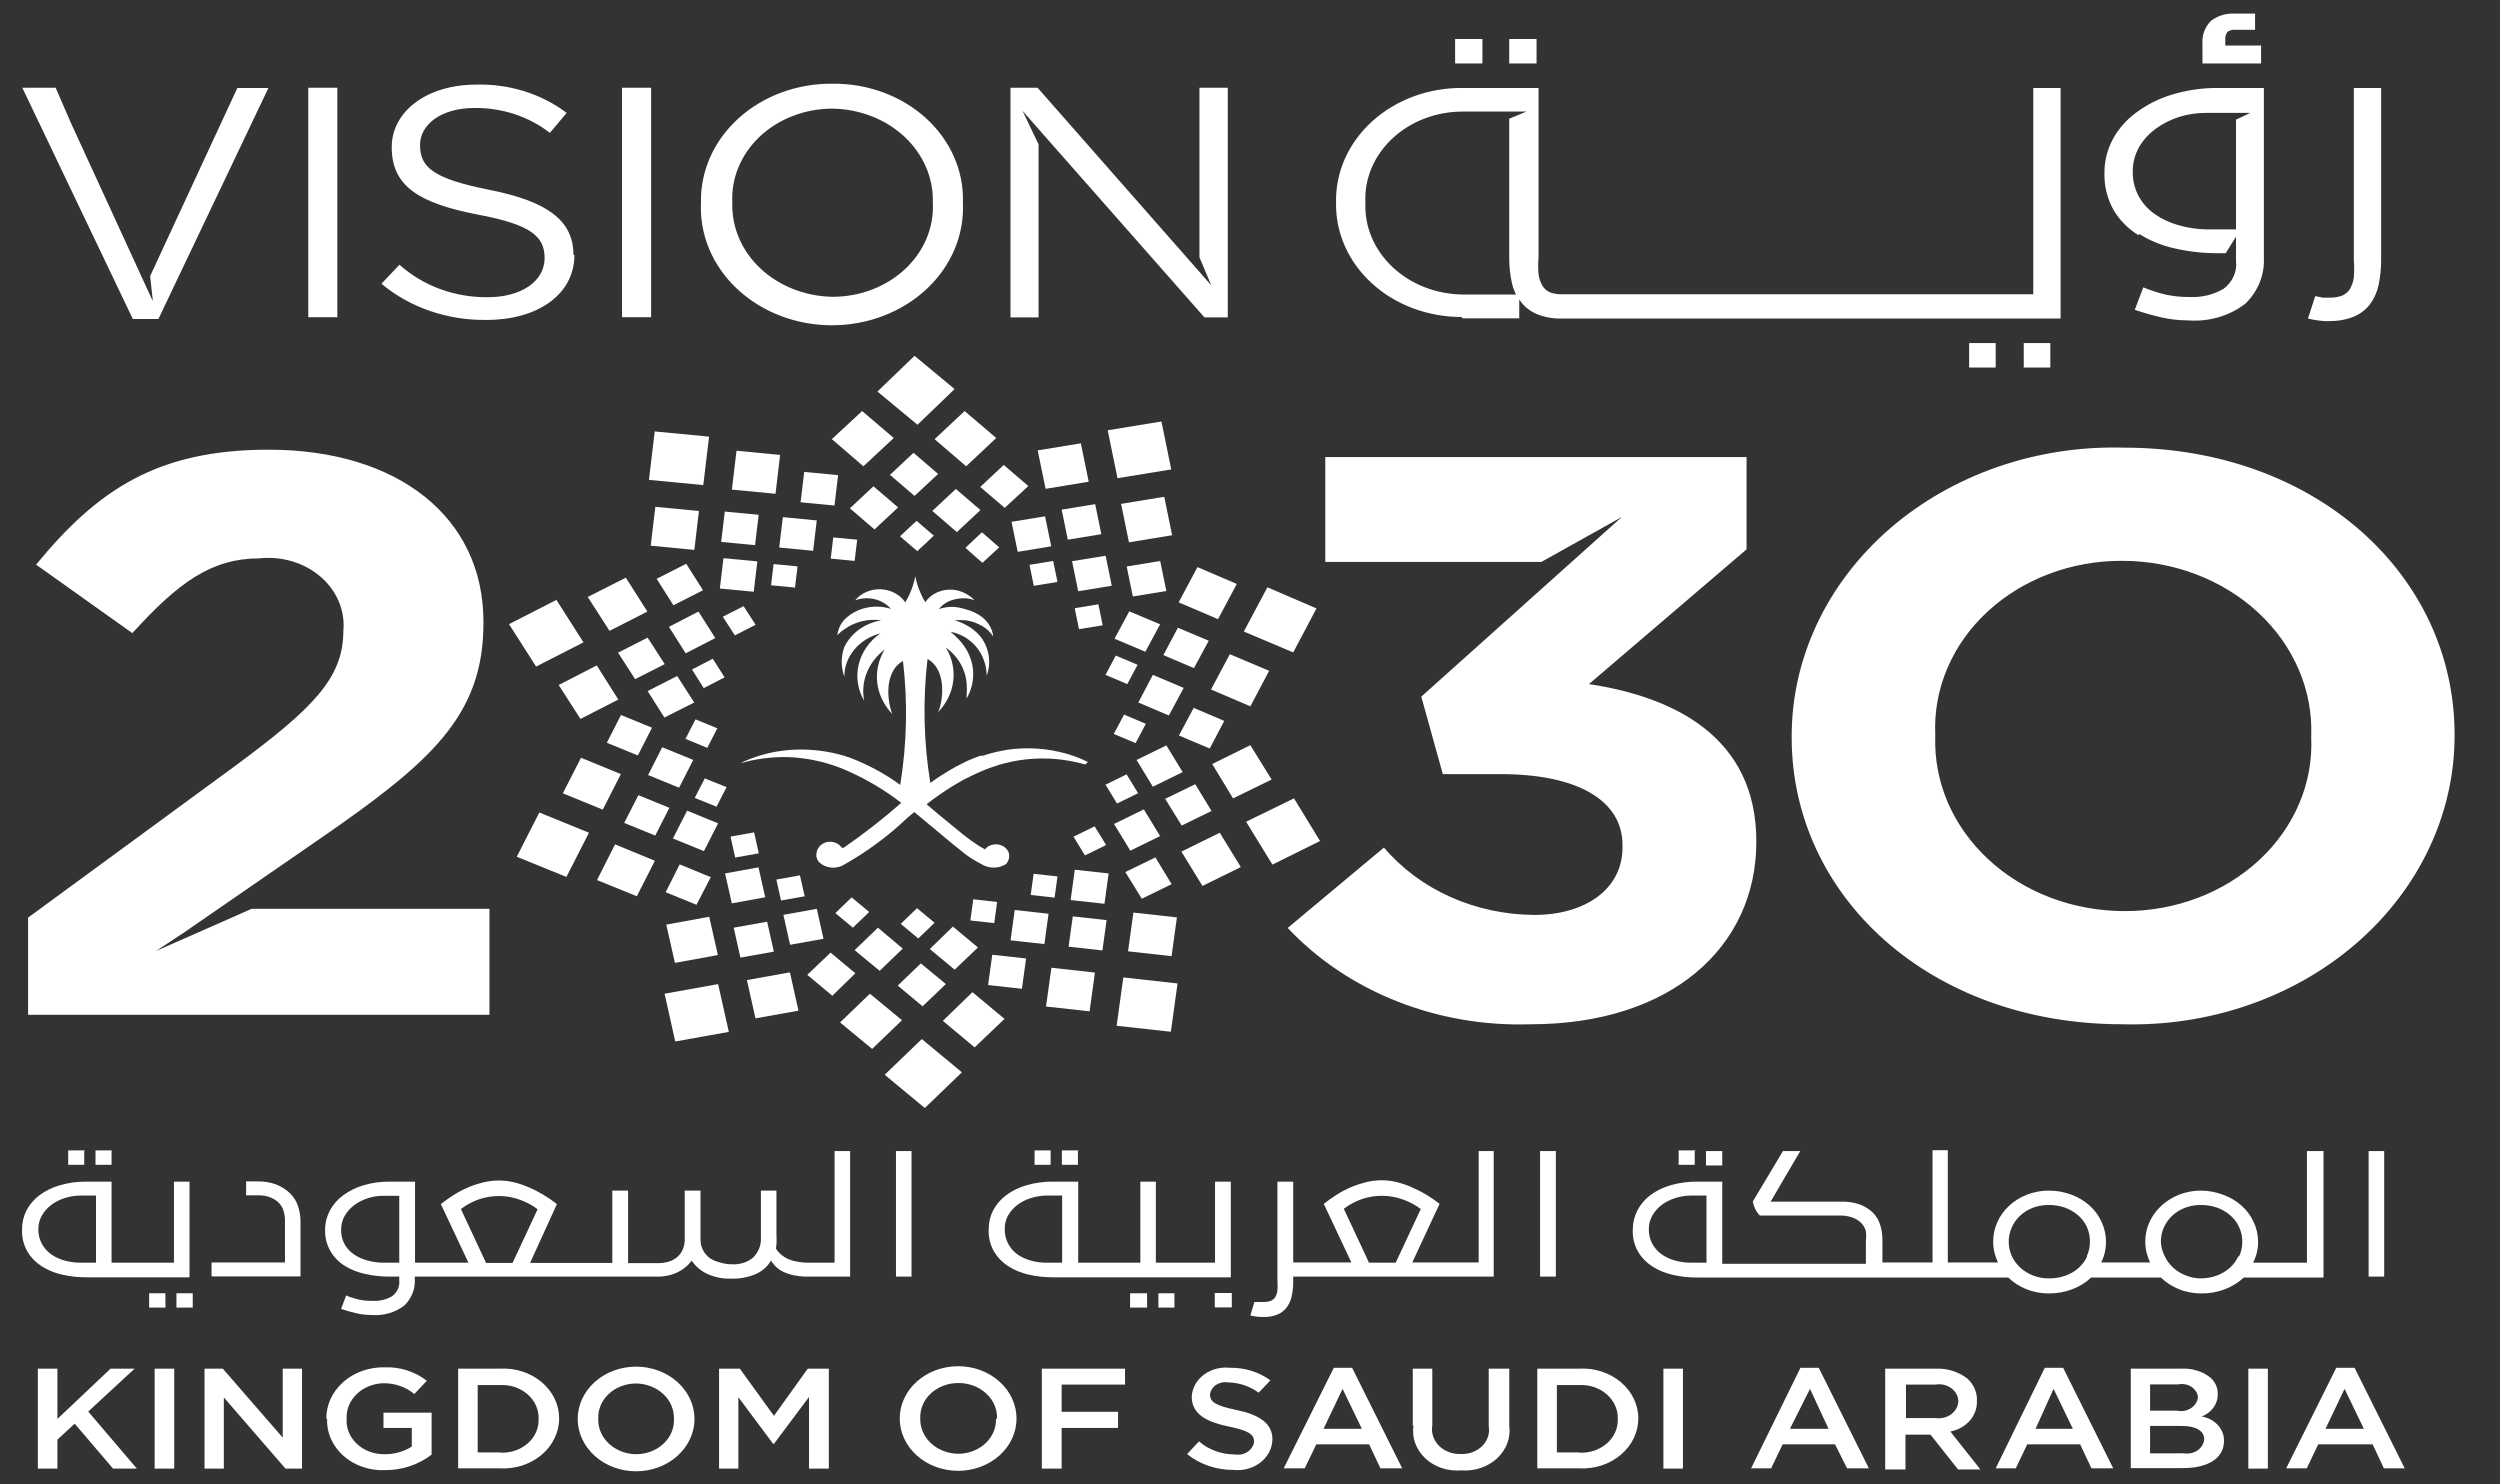 <svg width="64" height="38" viewBox="0 0 64 38" fill="none" xmlns="http://www.w3.org/2000/svg">
<rect x="0" y="0" width="64" height="38" fill="#333333" stroke="none"/>
<g clip-path="url(#clip0_2126_39080)">
<path d="M44.962 21.513V21.553C44.962 24.243 42.775 26.221 39.188 26.221C38.01 26.261 36.837 26.06 35.758 25.632C34.68 25.205 33.724 24.563 32.965 23.755L35.429 21.697C35.88 22.23 36.462 22.662 37.129 22.961C37.797 23.26 38.532 23.418 39.278 23.422C40.6 23.422 41.536 22.749 41.536 21.697V21.634C41.536 20.484 40.375 19.817 38.412 19.817H36.936L36.385 17.834L41.517 13.236L39.458 14.386H33.927V11.701H44.712V14.064L40.677 17.513C42.845 17.84 44.962 18.858 44.962 21.536M34.954 5.189C34.939 4.888 34.992 4.587 35.111 4.305C35.229 4.023 35.41 3.765 35.643 3.547C35.875 3.329 36.155 3.155 36.464 3.036C36.773 2.917 37.106 2.856 37.443 2.856H39.079L38.636 3.039V6.569C38.633 6.79 38.655 7.012 38.701 7.23C38.724 7.336 38.761 7.44 38.81 7.54H37.462C37.124 7.538 36.789 7.475 36.478 7.355C36.167 7.235 35.887 7.06 35.653 6.84C35.419 6.621 35.236 6.362 35.116 6.078C34.996 5.795 34.941 5.492 34.954 5.189ZM37.443 8.149H38.893V7.666L38.938 7.73C39.042 7.867 39.187 7.976 39.355 8.046C39.557 8.125 39.776 8.162 39.997 8.155H52.751V2.252H52.052V7.534H40.016C39.904 7.539 39.793 7.524 39.689 7.488C39.605 7.453 39.535 7.395 39.49 7.322C39.435 7.229 39.4 7.127 39.387 7.023C39.375 6.873 39.375 6.724 39.387 6.574V2.252H37.462C37.031 2.246 36.602 2.317 36.202 2.463C35.803 2.609 35.44 2.825 35.135 3.099C34.831 3.374 34.592 3.7 34.431 4.059C34.271 4.418 34.194 4.803 34.203 5.189C34.196 5.571 34.273 5.95 34.431 6.305C34.588 6.66 34.823 6.982 35.122 7.255C35.421 7.527 35.777 7.744 36.17 7.891C36.563 8.039 36.985 8.115 37.411 8.115M57.884 1.625H56.383V1.114C56.368 0.905 56.444 0.699 56.594 0.539C56.681 0.47 56.783 0.418 56.893 0.385C57.004 0.352 57.12 0.34 57.236 0.349H57.73V0.763H57.242C57.204 0.758 57.165 0.76 57.127 0.769C57.09 0.778 57.055 0.793 57.024 0.815C56.982 0.869 56.962 0.934 56.967 0.999V1.166H57.884V1.625ZM59.655 8.224C59.462 8.224 59.27 8.201 59.084 8.155L59.27 7.58L59.462 7.62H59.629C59.741 7.624 59.852 7.606 59.956 7.569C60.041 7.533 60.11 7.475 60.155 7.402C60.21 7.309 60.245 7.208 60.258 7.103C60.27 6.954 60.27 6.804 60.258 6.655V2.252H60.957V6.632C60.96 6.854 60.938 7.075 60.893 7.293C60.856 7.471 60.78 7.641 60.669 7.793C60.564 7.93 60.42 8.039 60.251 8.109C60.049 8.188 59.83 8.225 59.61 8.218M39.349 1.625H38.636V0.999H39.336V1.625H39.349ZM54.747 3.787C54.852 3.601 54.998 3.437 55.176 3.304C55.358 3.169 55.564 3.064 55.786 2.993C56.009 2.924 56.243 2.889 56.479 2.89H57.608L57.242 3.062V5.873H56.505C56.254 5.871 56.005 5.834 55.767 5.764C55.545 5.703 55.339 5.606 55.157 5.477C54.983 5.353 54.843 5.196 54.747 5.017C54.644 4.821 54.594 4.606 54.599 4.39C54.596 4.175 54.651 3.962 54.76 3.769M54.76 5.988C55.039 6.163 55.352 6.289 55.683 6.362C56.046 6.444 56.419 6.484 56.793 6.482H56.979L57.242 6.057V6.684C57.258 6.815 57.237 6.949 57.182 7.072C57.127 7.195 57.04 7.304 56.928 7.391C56.666 7.545 56.356 7.62 56.043 7.603C55.846 7.605 55.65 7.585 55.459 7.546C55.256 7.499 55.058 7.435 54.869 7.356L54.65 7.931C54.883 8.01 55.121 8.078 55.363 8.132C55.572 8.178 55.788 8.201 56.004 8.201C56.272 8.223 56.543 8.195 56.799 8.12C57.054 8.045 57.291 7.924 57.493 7.764C57.807 7.449 57.973 7.037 57.955 6.615V2.252H56.793C56.392 2.248 55.993 2.305 55.613 2.419C55.27 2.521 54.952 2.681 54.676 2.89C54.427 3.075 54.226 3.307 54.086 3.568C53.944 3.836 53.872 4.129 53.874 4.425C53.864 4.753 53.943 5.078 54.105 5.373C54.258 5.633 54.478 5.856 54.747 6.023M37.95 1.625H37.251V0.999H37.95V1.625ZM30.706 2.246H31.431V8.126H30.835L26.177 2.838L26.587 3.695V8.126H25.869V2.246H26.562L31.008 7.304L30.706 6.586V2.246ZM3.401 8.167L0.571 2.246H1.425L1.803 3.12L3.728 7.31L3.914 7.712L3.843 7.069L6.076 2.252H6.872L4.055 8.167H3.414H3.401ZM15.924 2.246H16.669V8.121H15.924V2.246ZM23.88 5.189C23.897 5.5 23.842 5.811 23.721 6.103C23.599 6.394 23.413 6.661 23.173 6.886C22.933 7.111 22.644 7.29 22.325 7.413C22.005 7.535 21.661 7.598 21.314 7.598C20.968 7.592 20.627 7.526 20.31 7.401C19.994 7.277 19.707 7.098 19.469 6.874C19.23 6.65 19.043 6.386 18.919 6.096C18.796 5.807 18.737 5.499 18.747 5.189C18.731 4.878 18.785 4.567 18.907 4.276C19.028 3.984 19.215 3.718 19.454 3.492C19.695 3.267 19.983 3.088 20.303 2.966C20.622 2.843 20.966 2.78 21.314 2.781C21.659 2.786 22 2.853 22.317 2.977C22.634 3.101 22.92 3.28 23.159 3.504C23.397 3.728 23.584 3.993 23.708 4.282C23.832 4.571 23.89 4.88 23.88 5.189ZM21.314 2.143C20.867 2.138 20.424 2.214 20.011 2.366C19.598 2.517 19.223 2.742 18.909 3.026C18.595 3.311 18.347 3.648 18.182 4.02C18.016 4.392 17.936 4.789 17.945 5.189C17.926 5.595 17.998 5.999 18.157 6.379C18.317 6.759 18.56 7.106 18.874 7.399C19.187 7.692 19.563 7.926 19.98 8.085C20.396 8.245 20.845 8.327 21.298 8.327C21.751 8.327 22.199 8.245 22.616 8.085C23.032 7.926 23.408 7.692 23.722 7.399C24.035 7.106 24.279 6.759 24.438 6.379C24.598 5.999 24.67 5.595 24.65 5.189C24.664 4.791 24.587 4.394 24.426 4.022C24.264 3.651 24.02 3.312 23.708 3.028C23.396 2.743 23.023 2.518 22.612 2.366C22.2 2.214 21.759 2.138 21.314 2.143ZM14.705 6.528C14.705 7.534 13.769 8.19 12.46 8.19C11.462 8.206 10.495 7.874 9.765 7.264L10.227 6.776C10.521 7.042 10.872 7.253 11.259 7.397C11.646 7.54 12.061 7.612 12.479 7.609C13.364 7.609 13.942 7.189 13.942 6.609C13.942 6.063 13.615 5.752 12.235 5.494C10.721 5.201 10.028 4.764 10.028 3.769C10.028 2.844 10.939 2.166 12.19 2.166C13.036 2.143 13.86 2.401 14.507 2.89L14.077 3.402C13.544 2.985 12.859 2.758 12.152 2.764C11.299 2.764 10.753 3.183 10.753 3.712C10.753 4.287 11.093 4.574 12.537 4.862C13.98 5.149 14.68 5.626 14.68 6.523M8.61 8.121H7.892V2.246H8.636V8.126L8.61 8.121ZM51.789 8.782H52.488V9.408H51.808V8.782H51.789ZM50.39 8.782H51.09V9.408H50.41V8.782H50.39ZM6.442 23.266H12.53V25.979H0.719V23.491L6.031 19.599C8.014 18.133 8.79 17.357 8.79 16.15C8.814 15.896 8.774 15.639 8.674 15.4C8.574 15.161 8.415 14.944 8.21 14.767C8.005 14.589 7.758 14.454 7.488 14.373C7.218 14.291 6.93 14.264 6.647 14.294C5.415 14.294 4.575 14.903 3.388 16.208L0.924 14.455C2.496 12.541 4.023 11.512 6.878 11.512C10.182 11.512 12.376 13.236 12.376 15.915V15.955C12.376 18.34 11.01 19.524 8.18 21.479L4.69 23.887L3.991 24.347L6.442 23.266ZM59.167 18.881C59.193 19.457 59.089 20.033 58.859 20.572C58.63 21.111 58.282 21.604 57.834 22.019C57.387 22.434 56.85 22.764 56.257 22.988C55.663 23.212 55.025 23.327 54.381 23.324C53.732 23.323 53.089 23.206 52.491 22.979C51.894 22.751 51.353 22.419 50.902 22C50.451 21.582 50.098 21.087 49.864 20.544C49.631 20.001 49.522 19.422 49.543 18.84V18.8C49.517 18.224 49.622 17.648 49.851 17.109C50.08 16.569 50.429 16.077 50.876 15.662C51.324 15.247 51.86 14.917 52.454 14.693C53.047 14.468 53.685 14.354 54.33 14.357C54.979 14.357 55.621 14.475 56.219 14.702C56.817 14.93 57.357 15.262 57.809 15.681C58.26 16.099 58.613 16.594 58.846 17.137C59.08 17.68 59.189 18.259 59.167 18.84V18.881ZM54.374 11.46C53.27 11.428 52.171 11.596 51.14 11.953C50.11 12.309 49.17 12.848 48.376 13.536C47.583 14.225 46.952 15.049 46.521 15.96C46.09 16.871 45.867 17.851 45.867 18.84V18.881C45.867 22.939 49.402 26.221 54.33 26.221C55.434 26.252 56.534 26.085 57.564 25.728C58.594 25.371 59.534 24.833 60.328 24.145C61.121 23.456 61.752 22.632 62.183 21.721C62.614 20.809 62.837 19.83 62.837 18.84V18.8C62.837 14.742 59.302 11.46 54.374 11.46Z" fill="white"/>
<path d="M22.071 10.523L22.88 11.213L22.103 11.937L21.295 11.242L22.071 10.523Z" fill="white"/>
<path d="M23.925 11.242L24.733 11.937L25.503 11.213L24.695 10.523L23.925 11.242Z" fill="white"/>
<path d="M22.783 12.156L23.412 12.696L24.015 12.133L23.386 11.592L22.783 12.156Z" fill="white"/>
<path d="M25.093 12.466L25.721 13.001L26.325 12.443L25.696 11.903L25.093 12.466Z" fill="white"/>
<path d="M21.757 13.013L22.36 12.449L22.991 12.989L22.387 13.554L21.757 13.013Z" fill="white"/>
<path d="M23.867 13.081L24.496 13.621L25.099 13.058L24.47 12.518L23.867 13.081Z" fill="white"/>
<path d="M23.04 13.73L23.483 14.11L23.906 13.713L23.463 13.334L23.04 13.73Z" fill="white"/>
<path d="M24.714 14.024L25.15 14.409L25.58 14.012L25.137 13.627L24.714 14.024Z" fill="white"/>
<path d="M28.357 11.015L29.733 10.79L29.984 12.017L28.608 12.242L28.357 11.015Z" fill="white"/>
<path d="M26.565 11.53L27.67 11.349L27.871 12.332L26.767 12.514L26.565 11.53Z" fill="white"/>
<path d="M28.7 12.899L29.805 12.718L30.006 13.702L28.901 13.883L28.7 12.899Z" fill="white"/>
<path d="M27.179 13.047L28.037 12.906L28.194 13.675L27.336 13.816L27.179 13.047Z" fill="white"/>
<path d="M28.843 14.502L29.701 14.361L29.858 15.13L29 15.27L28.843 14.502Z" fill="white"/>
<path d="M25.895 13.358L26.754 13.218L26.911 13.986L26.053 14.127L25.895 13.358Z" fill="white"/>
<path d="M27.445 14.367L28.304 14.227L28.461 14.995L27.602 15.136L27.445 14.367Z" fill="white"/>
<path d="M26.355 14.46L26.961 14.36L27.071 14.897L26.465 14.997L26.355 14.46Z" fill="white"/>
<path d="M27.513 15.57L28.119 15.47L28.228 16.008L27.622 16.107L27.513 15.57Z" fill="white"/>
<path d="M32.445 15.035L31.842 16.168L33.106 16.702L33.702 15.576L32.445 15.035Z" fill="white"/>
<path d="M30.655 14.518L30.174 15.42L31.181 15.851L31.662 14.949L30.655 14.518Z" fill="white"/>
<path d="M31.483 16.748L31.002 17.651L32.009 18.082L32.49 17.173L31.483 16.748Z" fill="white"/>
<path d="M30.154 16.07L29.782 16.771L30.565 17.104L30.944 16.403L30.154 16.07ZM30.558 18.122L30.18 18.829L30.969 19.162L31.341 18.455L30.558 18.122Z" fill="white"/>
<path d="M28.91 15.65L28.531 16.351L29.32 16.685L29.699 15.983L28.91 15.65Z" fill="white"/>
<path d="M29.513 17.277L29.141 17.984L29.923 18.317L30.302 17.61L29.513 17.277Z" fill="white"/>
<path d="M28.564 16.783L28.301 17.277L28.859 17.513L29.122 17.018L28.564 16.783Z" fill="white"/>
<path d="M28.776 18.294L28.513 18.789L29.071 19.024L29.334 18.53L28.776 18.294Z" fill="white"/>
<path d="M33.126 20.438L31.9 21.036L32.574 22.134L33.793 21.53L33.126 20.438Z" fill="white"/>
<path d="M32.008 19.076L31.033 19.559L31.566 20.438L32.554 19.956L32.008 19.076ZM31.226 21.318L30.244 21.801L30.783 22.68L31.765 22.197L31.226 21.318Z" fill="white"/>
<path d="M30.598 20.076L29.828 20.45L30.252 21.134L31.015 20.76L30.598 20.076Z" fill="white"/>
<path d="M29.578 21.95L28.808 22.324L29.231 23.008L29.994 22.634L29.578 21.95Z" fill="white"/>
<path d="M29.859 19.082L29.096 19.455L29.513 20.139L30.276 19.766L29.859 19.082Z" fill="white"/>
<path d="M29.282 20.72L28.519 21.093L28.936 21.777L29.699 21.404L29.282 20.72Z" fill="white"/>
<path d="M28.84 19.823L28.301 20.088L28.596 20.57L29.135 20.306L28.84 19.823Z" fill="white"/>
<path d="M27.482 21.419L28.023 21.154L28.316 21.633L27.775 21.898L27.482 21.419Z" fill="white"/>
<path d="M28.586 26.26L28.757 25.022L30.145 25.176L29.974 26.413L28.586 26.26Z" fill="white"/>
<path d="M28.878 24.354L29.015 23.362L30.129 23.485L29.992 24.478L28.878 24.354Z" fill="white"/>
<path d="M26.778 25.767L26.916 24.774L28.03 24.898L27.893 25.89L26.778 25.767Z" fill="white"/>
<path d="M27.356 24.235L27.463 23.459L28.329 23.555L28.222 24.331L27.356 24.235Z" fill="white"/>
<path d="M25.295 25.217L25.402 24.442L26.268 24.537L26.161 25.313L25.295 25.217Z" fill="white"/>
<path d="M27.408 23.041L27.515 22.265L28.381 22.361L28.274 23.137L27.408 23.041Z" fill="white"/>
<path d="M25.87 24.072L25.977 23.296L26.843 23.392L26.736 24.168L25.87 24.072Z" fill="white"/>
<path d="M26.386 22.911L26.461 22.369L27.072 22.437L26.997 22.979L26.386 22.911Z" fill="white"/>
<path d="M24.841 23.564L24.916 23.022L25.527 23.09L25.452 23.632L24.841 23.564Z" fill="white"/>
<path d="M24.625 27.451L23.598 26.6L22.648 27.514L23.675 28.365L24.625 27.451Z" fill="white"/>
<path d="M24.438 9.96L23.412 9.109L22.462 10.023L23.488 10.874L24.438 9.96Z" fill="white"/>
<path d="M25.715 26.083L24.894 25.399L24.137 26.134L24.951 26.813L25.715 26.083Z" fill="white"/>
<path d="M23.091 26.117L22.269 25.439L21.506 26.175L22.327 26.853L23.091 26.117Z" fill="white"/>
<path d="M24.214 25.192L23.573 24.663L22.982 25.232L23.618 25.761L24.214 25.192Z" fill="white"/>
<path d="M21.898 24.916L21.263 24.387L20.666 24.956L21.308 25.491L21.898 24.916ZM25.035 24.255L24.394 23.72L23.803 24.295L24.439 24.824L25.035 24.255Z" fill="white"/>
<path d="M23.11 24.284L22.475 23.749L21.878 24.324L22.52 24.853L23.11 24.284Z" fill="white"/>
<path d="M23.925 23.623L23.476 23.249L23.059 23.651L23.508 24.025L23.925 23.623Z" fill="white"/>
<path d="M22.251 23.347L21.802 22.973L21.385 23.375L21.834 23.749L22.251 23.347Z" fill="white"/>
<path d="M17.013 25.439L18.384 25.193L18.658 26.416L17.286 26.662L17.013 25.439Z" fill="white"/>
<path d="M19.121 25.09L20.222 24.892L20.441 25.873L19.34 26.07L19.121 25.09Z" fill="white"/>
<path d="M17.056 23.67L18.156 23.469L18.378 24.449L17.278 24.65L17.056 23.67Z" fill="white"/>
<path d="M18.783 23.749L19.639 23.595L19.81 24.362L18.955 24.515L18.783 23.749Z" fill="white"/>
<path d="M20.055 23.42L20.91 23.266L21.081 24.033L20.226 24.186L20.055 23.42Z" fill="white"/>
<path d="M18.561 22.36L19.417 22.204L19.59 22.97L18.735 23.126L18.561 22.36Z" fill="white"/>
<path d="M19.875 22.517L20.479 22.409L20.599 22.945L19.994 23.053L19.875 22.517Z" fill="white"/>
<path d="M18.701 21.417L19.305 21.309L19.425 21.845L18.821 21.953L18.701 21.417Z" fill="white"/>
<path d="M14.5 22.45L15.077 21.318L13.807 20.8L13.229 21.933L14.5 22.45Z" fill="white"/>
<path d="M16.303 22.944L16.765 22.036L15.745 21.616L15.283 22.53L16.303 22.944Z" fill="white"/>
<path d="M14.409 20.309L14.873 19.399L15.894 19.817L15.431 20.727L14.409 20.309Z" fill="white"/>
<path d="M15.98 21.067L16.342 20.356L17.136 20.68L16.774 21.391L15.98 21.067Z" fill="white"/>
<path d="M17.83 23.163L18.196 22.456L17.4 22.128L17.041 22.841L17.83 23.163Z" fill="white"/>
<path d="M15.535 19.015L15.897 18.304L16.691 18.629L16.329 19.34L15.535 19.015Z" fill="white"/>
<path d="M17.227 21.465L17.59 20.753L18.383 21.078L18.021 21.789L17.227 21.465Z" fill="white"/>
<path d="M16.591 19.841L16.953 19.13L17.747 19.454L17.385 20.166L16.591 19.841Z" fill="white"/>
<path d="M18.343 20.651L18.6 20.151L18.042 19.927L17.785 20.427L18.343 20.651Z" fill="white"/>
<path d="M18.106 19.145L18.363 18.645L17.805 18.415L17.548 18.915L18.106 19.145Z" fill="white"/>
<path d="M13.724 17.064L14.937 16.444L14.244 15.357L13.031 15.978L13.724 17.064Z" fill="white"/>
<path d="M14.86 18.404L15.829 17.909L15.277 17.035L14.302 17.536L14.86 18.404Z" fill="white"/>
<path d="M15.604 16.15L16.573 15.656L16.021 14.788L15.046 15.282L15.604 16.15Z" fill="white"/>
<path d="M16.259 17.386L17.016 17.001L16.579 16.323L15.822 16.708L16.259 17.386Z" fill="white"/>
<path d="M17.239 15.495L17.997 15.11L17.567 14.432L16.81 14.817L17.239 15.495Z" fill="white"/>
<path d="M17.009 18.369L17.772 17.984L17.336 17.306L16.579 17.691L17.009 18.369Z" fill="white"/>
<path d="M17.554 16.725L18.311 16.334L17.881 15.656L17.124 16.047L17.554 16.725Z" fill="white"/>
<path d="M18.016 17.616L18.549 17.34L18.247 16.863L17.715 17.139L18.016 17.616Z" fill="white"/>
<path d="M18.812 16.265L19.344 15.995L19.036 15.518L18.504 15.788L18.812 16.265Z" fill="white"/>
<path d="M16.613 12.285L16.761 11.045L18.152 11.178L18.004 12.418L16.613 12.285Z" fill="white"/>
<path d="M16.658 13.97L16.777 12.975L17.893 13.082L17.775 14.077L16.658 13.97Z" fill="white"/>
<path d="M18.736 12.534L18.855 11.539L19.971 11.646L19.853 12.641L18.736 12.534Z" fill="white"/>
<path d="M18.462 13.873L18.555 13.096L19.422 13.179L19.329 13.956L18.462 13.873Z" fill="white"/>
<path d="M20.495 12.859L20.588 12.081L21.455 12.164L21.363 12.942L20.495 12.859Z" fill="white"/>
<path d="M18.428 15.066L18.521 14.289L19.388 14.372L19.295 15.149L18.428 15.066Z" fill="white"/>
<path d="M19.948 14.017L20.041 13.239L20.909 13.323L20.816 14.1L19.948 14.017Z" fill="white"/>
<path d="M19.739 14.983L19.804 14.44L20.417 14.499L20.352 15.042L19.739 14.983Z" fill="white"/>
<path d="M21.267 14.301L21.331 13.758L21.944 13.816L21.879 14.359L21.267 14.301Z" fill="white"/>
<path d="M27.851 19.507C27.676 19.419 27.491 19.348 27.3 19.294C26.817 19.157 26.305 19.122 25.805 19.191C25.586 19.225 25.371 19.277 25.163 19.346H25.099C24.981 19.387 24.865 19.433 24.753 19.484L24.457 19.634C24.235 19.759 24.021 19.895 23.816 20.042C23.645 18.991 23.621 17.925 23.745 16.869C24.271 17.168 24.124 18.018 24.015 18.231C24.232 18.006 24.368 17.727 24.403 17.431C24.439 17.135 24.373 16.837 24.214 16.576C24.302 16.64 24.381 16.713 24.451 16.794C24.624 16.997 24.727 17.241 24.746 17.495C24.755 17.601 24.755 17.706 24.746 17.811V17.88C24.856 17.688 24.914 17.476 24.914 17.26C24.914 17.044 24.856 16.831 24.746 16.639C24.668 16.506 24.568 16.384 24.451 16.277L24.335 16.173L24.451 16.202C24.556 16.235 24.656 16.281 24.746 16.34C24.936 16.468 25.08 16.641 25.163 16.84C25.227 16.987 25.259 17.143 25.259 17.3C25.316 17.146 25.336 16.982 25.317 16.821C25.298 16.66 25.241 16.503 25.15 16.363C25.046 16.214 24.902 16.09 24.733 16.001C24.641 15.95 24.542 15.909 24.438 15.88C24.536 15.871 24.635 15.871 24.733 15.88C24.882 15.903 25.024 15.954 25.15 16.03C25.264 16.097 25.358 16.188 25.426 16.294C25.406 16.1 25.303 15.921 25.137 15.794C25.016 15.702 24.874 15.635 24.72 15.598C24.619 15.565 24.514 15.543 24.406 15.535C24.279 15.532 24.152 15.551 24.034 15.593C24.126 15.476 24.259 15.391 24.413 15.351C24.508 15.325 24.608 15.313 24.708 15.317C24.792 15.32 24.875 15.337 24.951 15.369C24.881 15.295 24.796 15.232 24.701 15.185C24.61 15.139 24.51 15.11 24.406 15.098C24.265 15.084 24.123 15.107 23.995 15.163C23.868 15.219 23.761 15.306 23.688 15.415C23.655 15.357 23.617 15.3 23.591 15.236C23.517 15.082 23.463 14.92 23.431 14.754C23.399 14.921 23.345 15.085 23.27 15.242C23.242 15.303 23.21 15.362 23.174 15.42C23.109 15.322 23.017 15.241 22.908 15.182C22.799 15.124 22.675 15.091 22.548 15.085C22.421 15.08 22.294 15.103 22.18 15.153C22.065 15.202 21.966 15.276 21.891 15.369C22.049 15.31 22.225 15.3 22.391 15.339C22.557 15.378 22.703 15.466 22.808 15.587C22.605 15.522 22.384 15.512 22.174 15.559C21.963 15.606 21.774 15.708 21.628 15.851C21.518 15.968 21.451 16.113 21.436 16.265C21.486 16.206 21.547 16.153 21.615 16.11C21.747 16.014 21.899 15.944 22.063 15.904C22.226 15.865 22.397 15.857 22.565 15.88C22.355 15.915 22.159 15.995 21.994 16.115C21.828 16.234 21.698 16.389 21.615 16.564C21.526 16.811 21.526 17.076 21.615 17.323C21.614 17.073 21.703 16.83 21.87 16.63C22.037 16.43 22.271 16.283 22.539 16.213C22.256 16.412 22.059 16.693 21.983 17.008C21.906 17.323 21.956 17.652 22.122 17.938C22.075 17.697 22.098 17.45 22.191 17.22C22.283 16.99 22.441 16.786 22.648 16.627C22.489 16.889 22.423 17.187 22.458 17.483C22.494 17.779 22.63 18.058 22.847 18.283C22.738 18.047 22.59 17.219 23.116 16.921C23.241 17.977 23.217 19.043 23.046 20.093C22.656 19.809 22.224 19.575 21.763 19.398L21.602 19.346C21.203 19.228 20.784 19.175 20.364 19.191C19.919 19.206 19.482 19.304 19.081 19.478L18.959 19.536L19.075 19.507C19.491 19.399 19.926 19.36 20.358 19.392C20.786 19.429 21.205 19.53 21.596 19.691C22.129 19.917 22.625 20.207 23.072 20.553C22.606 20.963 22.113 21.347 21.596 21.703H21.551C21.515 21.647 21.46 21.603 21.395 21.577C21.33 21.55 21.258 21.542 21.187 21.554C21.117 21.566 21.052 21.598 21.003 21.644C20.953 21.69 20.92 21.749 20.909 21.812C20.896 21.857 20.895 21.905 20.906 21.951C20.917 21.997 20.94 22.04 20.974 22.076C21.049 22.147 21.149 22.193 21.257 22.208C21.364 22.222 21.475 22.204 21.57 22.157C22.184 21.814 22.745 21.401 23.238 20.927L23.405 20.789L23.572 20.927L24.4 21.616L24.701 21.858C24.831 21.956 24.97 22.043 25.118 22.117C25.211 22.178 25.323 22.211 25.439 22.211C25.555 22.211 25.667 22.178 25.76 22.117C25.791 22.079 25.813 22.036 25.825 21.991C25.837 21.945 25.839 21.898 25.83 21.852C25.816 21.796 25.784 21.745 25.738 21.705C25.693 21.664 25.636 21.636 25.574 21.622C25.507 21.608 25.438 21.613 25.374 21.634C25.31 21.655 25.254 21.693 25.214 21.743L25.073 21.663C24.928 21.57 24.789 21.47 24.656 21.364L24.361 21.122C24.156 20.956 23.931 20.772 23.72 20.588C23.925 20.429 24.139 20.279 24.361 20.139L24.656 19.967C24.791 19.898 24.932 19.829 25.073 19.766C25.28 19.675 25.494 19.6 25.715 19.541C26.208 19.413 26.728 19.383 27.235 19.455C27.42 19.482 27.602 19.52 27.781 19.57" fill="white"/>
<path d="M22.937 32.681H23.335V29.468H22.937V32.681ZM12.441 32.325L11.799 30.951C11.94 30.843 12.101 30.757 12.274 30.698C12.436 30.645 12.608 30.617 12.781 30.618C12.964 30.619 13.145 30.652 13.313 30.715C13.477 30.773 13.629 30.855 13.763 30.957L13.121 32.331H12.434L12.441 32.325ZM10.234 32.325H9.823C9.68 32.325 9.537 32.306 9.4 32.267C9.274 32.233 9.157 32.179 9.053 32.106C8.953 32.036 8.872 31.945 8.816 31.842C8.758 31.73 8.73 31.609 8.733 31.486C8.73 31.362 8.761 31.24 8.822 31.129C8.882 31.023 8.965 30.93 9.066 30.853C9.169 30.776 9.286 30.716 9.413 30.675C9.542 30.633 9.679 30.612 9.817 30.612H10.221V32.336L10.234 32.325ZM21.372 32.325H20.73C20.541 32.331 20.352 32.3 20.178 32.233C20.046 32.173 19.936 32.079 19.864 31.963C19.882 31.852 19.886 31.741 19.877 31.629V30.48H19.479V31.687C19.489 31.867 19.422 32.043 19.293 32.181C19.22 32.246 19.133 32.296 19.036 32.328C18.94 32.36 18.837 32.372 18.735 32.365C18.625 32.366 18.517 32.348 18.414 32.313C18.324 32.291 18.239 32.254 18.164 32.204C18.094 32.148 18.037 32.079 17.997 32.003C17.956 31.926 17.935 31.841 17.933 31.756V30.48H17.529V31.721C17.531 31.818 17.512 31.914 17.471 32.003C17.438 32.075 17.388 32.14 17.323 32.193C17.26 32.242 17.186 32.28 17.105 32.302C17.022 32.325 16.936 32.337 16.849 32.336H16.079V30.48H15.675V32.331H13.57L14.257 30.825C14.149 30.74 14.035 30.661 13.916 30.589C13.798 30.518 13.674 30.454 13.544 30.399C13.421 30.344 13.292 30.3 13.159 30.267C13.034 30.237 12.905 30.221 12.774 30.221C12.642 30.221 12.511 30.236 12.383 30.267C12.249 30.299 12.118 30.341 11.992 30.394C11.862 30.449 11.737 30.514 11.62 30.589C11.503 30.661 11.392 30.74 11.286 30.825L11.992 32.325H10.625V30.25H9.984C9.755 30.247 9.527 30.278 9.31 30.342C9.118 30.398 8.94 30.486 8.784 30.601C8.64 30.707 8.524 30.84 8.444 30.991C8.364 31.144 8.322 31.311 8.322 31.48C8.316 31.669 8.362 31.857 8.457 32.026C8.542 32.174 8.665 32.302 8.816 32.4C8.975 32.499 9.154 32.571 9.342 32.612C9.552 32.659 9.767 32.683 9.984 32.681H10.221V32.779C10.229 32.854 10.217 32.93 10.186 33C10.155 33.07 10.105 33.132 10.041 33.181C9.891 33.27 9.714 33.312 9.535 33.302C9.422 33.304 9.31 33.294 9.201 33.273C9.084 33.246 8.97 33.21 8.861 33.164L8.733 33.509C8.867 33.554 9.004 33.593 9.143 33.624C9.261 33.65 9.381 33.663 9.502 33.664C9.656 33.677 9.811 33.662 9.957 33.619C10.104 33.577 10.24 33.508 10.356 33.417C10.54 33.233 10.634 32.991 10.619 32.745V32.681H16.823C17.004 32.685 17.183 32.648 17.343 32.572C17.49 32.501 17.615 32.398 17.708 32.273C17.804 32.417 17.941 32.534 18.106 32.612C18.291 32.696 18.496 32.738 18.703 32.733C18.924 32.742 19.144 32.702 19.344 32.618C19.513 32.544 19.651 32.423 19.736 32.273C19.771 32.326 19.812 32.376 19.858 32.423C19.911 32.476 19.974 32.52 20.044 32.555C20.131 32.596 20.223 32.627 20.32 32.647C20.414 32.666 20.511 32.678 20.608 32.681H21.763V29.468H21.365V32.342L21.372 32.325ZM57.3 32.164C57.249 32.275 57.173 32.377 57.077 32.462C56.981 32.546 56.867 32.613 56.742 32.658C56.609 32.705 56.468 32.728 56.325 32.727C56.199 32.723 56.075 32.698 55.959 32.653C55.837 32.605 55.725 32.537 55.632 32.451C55.539 32.365 55.465 32.264 55.414 32.153C55.356 32.039 55.323 31.916 55.318 31.79C55.317 31.664 55.343 31.539 55.395 31.422C55.444 31.312 55.516 31.21 55.607 31.124C55.698 31.038 55.807 30.97 55.928 30.922C56.057 30.872 56.197 30.846 56.338 30.848C56.483 30.846 56.627 30.869 56.761 30.917C56.886 30.962 56.999 31.029 57.095 31.112C57.192 31.197 57.268 31.299 57.32 31.411C57.376 31.531 57.404 31.66 57.403 31.79C57.404 31.919 57.376 32.046 57.32 32.164M53.432 32.164C53.38 32.276 53.304 32.377 53.209 32.462C53.113 32.547 52.999 32.614 52.873 32.658C52.741 32.705 52.599 32.728 52.456 32.727C52.315 32.729 52.175 32.703 52.046 32.653C51.923 32.605 51.812 32.537 51.719 32.451C51.625 32.365 51.551 32.264 51.501 32.153C51.449 32.037 51.423 31.914 51.423 31.79C51.422 31.664 51.449 31.54 51.501 31.422C51.549 31.312 51.621 31.21 51.712 31.124C51.803 31.038 51.912 30.97 52.033 30.922C52.162 30.872 52.302 30.846 52.444 30.848C52.589 30.846 52.732 30.869 52.867 30.917C52.991 30.962 53.104 31.029 53.201 31.112C53.297 31.197 53.374 31.299 53.425 31.411C53.479 31.532 53.505 31.661 53.502 31.79C53.504 31.919 53.475 32.046 53.419 32.164M43.673 32.325H43.295C43.151 32.326 43.008 32.307 42.871 32.267C42.745 32.232 42.627 32.175 42.525 32.101C42.427 32.027 42.348 31.935 42.294 31.831C42.236 31.717 42.207 31.593 42.21 31.468C42.208 31.347 42.239 31.226 42.3 31.118C42.36 31.012 42.443 30.919 42.544 30.842C42.647 30.766 42.764 30.708 42.891 30.669C43.018 30.629 43.153 30.608 43.288 30.606H43.686V32.331L43.673 32.325ZM59.071 32.325H57.679C57.764 32.159 57.808 31.979 57.807 31.796C57.808 31.618 57.769 31.442 57.692 31.279C57.621 31.124 57.516 30.983 57.384 30.865C57.252 30.746 57.095 30.653 56.922 30.589C56.74 30.518 56.543 30.481 56.344 30.48C56.152 30.479 55.962 30.514 55.786 30.583C55.526 30.687 55.305 30.856 55.151 31.071C54.998 31.285 54.917 31.535 54.92 31.79C54.92 31.883 54.931 31.976 54.952 32.066C54.974 32.153 55.004 32.237 55.042 32.319H53.791C53.874 32.153 53.915 31.972 53.913 31.79C53.914 31.613 53.874 31.437 53.797 31.273C53.726 31.118 53.622 30.977 53.49 30.859C53.358 30.741 53.2 30.647 53.028 30.583C52.845 30.515 52.648 30.479 52.45 30.48C52.258 30.479 52.068 30.514 51.892 30.583C51.547 30.717 51.276 30.967 51.135 31.279C51.061 31.441 51.024 31.615 51.026 31.79C51.025 31.883 51.036 31.976 51.058 32.066C51.08 32.153 51.11 32.237 51.148 32.319H49.864V29.445H49.473V32.319H48.19V31.744C48.191 31.612 48.172 31.481 48.132 31.354C48.096 31.236 48.03 31.128 47.94 31.037C47.849 30.952 47.739 30.884 47.619 30.836C47.461 30.782 47.294 30.757 47.125 30.762H45.328L46.086 29.468H45.643L44.873 30.756C44.884 30.825 44.906 30.893 44.937 30.957C44.966 31.015 45.005 31.07 45.053 31.118H47.099C47.211 31.115 47.322 31.133 47.426 31.17C47.513 31.2 47.59 31.25 47.651 31.313C47.708 31.373 47.748 31.444 47.767 31.52C47.777 31.606 47.777 31.693 47.767 31.779V32.354H44.09V30.25H43.449C43.218 30.247 42.988 30.279 42.769 30.342C42.579 30.396 42.403 30.482 42.249 30.595C42.108 30.703 41.995 30.837 41.917 30.988C41.84 31.138 41.8 31.302 41.8 31.468C41.788 31.667 41.835 31.865 41.934 32.043C42.021 32.191 42.144 32.319 42.294 32.417C42.452 32.519 42.631 32.593 42.82 32.635C43.029 32.684 43.245 32.707 43.462 32.704H51.411C51.541 32.831 51.698 32.932 51.873 33.003C52.056 33.077 52.255 33.114 52.456 33.112C52.662 33.113 52.865 33.076 53.053 33.003C53.235 32.935 53.399 32.833 53.534 32.704H55.318C55.448 32.831 55.605 32.932 55.78 33.003C55.963 33.077 56.163 33.114 56.364 33.112C56.569 33.113 56.772 33.076 56.96 33.003C57.142 32.935 57.306 32.833 57.442 32.704H59.482V29.468H59.058V32.342L59.071 32.325ZM60.637 32.681H61.035V29.468H60.637V32.681ZM31.124 33.469H31.534V33.101H31.098V33.469H31.124ZM35.044 32.319L34.402 30.945C34.543 30.837 34.704 30.751 34.877 30.692C35.039 30.639 35.211 30.611 35.384 30.612C35.569 30.613 35.752 30.646 35.923 30.71C36.086 30.768 36.238 30.849 36.372 30.951L35.73 32.325H35.018L35.044 32.319ZM37.886 32.319H36.154L36.853 30.819C36.745 30.734 36.632 30.655 36.513 30.583C36.394 30.512 36.27 30.449 36.141 30.394C36.018 30.339 35.889 30.294 35.756 30.261C35.63 30.231 35.501 30.215 35.371 30.215C35.239 30.215 35.107 30.231 34.98 30.261C34.848 30.294 34.719 30.336 34.595 30.388C34.465 30.443 34.34 30.508 34.223 30.583C34.106 30.656 33.995 30.734 33.889 30.819L34.595 32.319H33.106V30.25H32.702V32.779C32.709 32.865 32.709 32.952 32.702 33.038C32.695 33.098 32.676 33.156 32.644 33.21C32.618 33.251 32.577 33.283 32.529 33.302C32.47 33.323 32.406 33.333 32.343 33.331H32.112L32.009 33.676C32.116 33.702 32.226 33.716 32.336 33.716C32.462 33.72 32.587 33.698 32.702 33.653C32.798 33.612 32.88 33.548 32.94 33.469C33.003 33.382 33.047 33.284 33.068 33.181C33.096 33.049 33.109 32.914 33.106 32.779V32.681H38.239V29.468H37.854V32.342L37.886 32.319ZM7.437 30.56C7.336 30.46 7.214 30.38 7.077 30.325C6.925 30.268 6.761 30.241 6.596 30.244H6.301V30.601H6.654C6.749 30.601 6.844 30.621 6.93 30.658C7.013 30.691 7.087 30.74 7.148 30.802C7.202 30.863 7.241 30.933 7.263 31.009C7.287 31.097 7.297 31.188 7.295 31.279V32.319H5.416V32.675H7.693V31.273C7.694 31.139 7.672 31.005 7.629 30.876C7.592 30.76 7.526 30.652 7.437 30.56ZM29.655 33.474H30.065V33.107H29.655V33.474ZM27.217 32.325H26.799C26.656 32.326 26.513 32.307 26.376 32.267C26.25 32.232 26.132 32.175 26.03 32.101C25.934 32.026 25.857 31.934 25.805 31.831C25.747 31.717 25.719 31.593 25.722 31.468C25.717 31.347 25.746 31.227 25.805 31.118C25.865 31.012 25.948 30.919 26.049 30.842C26.152 30.766 26.269 30.708 26.395 30.669C26.523 30.629 26.657 30.608 26.793 30.606H27.191V32.331L27.217 32.325ZM31.522 30.25H31.105V32.325H29.59V30.25H29.193V32.325H27.602V30.25H26.96C26.729 30.247 26.5 30.279 26.28 30.342C26.09 30.396 25.914 30.482 25.76 30.595C25.619 30.7 25.506 30.832 25.427 30.98C25.349 31.131 25.31 31.296 25.311 31.463C25.3 31.662 25.346 31.86 25.446 32.038C25.532 32.185 25.655 32.313 25.805 32.411C25.964 32.513 26.142 32.587 26.331 32.63C26.541 32.678 26.756 32.701 26.973 32.699H31.509V30.25H31.522ZM28.955 33.474H29.366V33.107H28.93V33.474H28.955ZM2.176 29.451H1.746V29.819H2.156V29.468L2.176 29.451ZM43.41 29.451H42.974V29.819H43.385V29.468L43.41 29.451ZM27.621 29.451H27.184V29.819H27.595V29.468L27.621 29.451ZM4.524 33.474H4.934V33.107H4.517V33.474H4.524ZM26.902 29.451H26.485V29.819H26.896V29.468L26.902 29.451ZM2.862 29.451H2.445V29.819H2.856V29.468L2.862 29.451ZM3.824 33.474H4.235V33.107H3.818V33.474H3.824ZM2.464 32.325H2.066C1.923 32.326 1.78 32.307 1.643 32.267C1.517 32.232 1.399 32.175 1.297 32.101C1.198 32.027 1.12 31.935 1.066 31.831C1.007 31.717 0.979 31.593 0.982 31.468C0.98 31.347 1.011 31.226 1.072 31.118C1.132 31.012 1.215 30.919 1.316 30.842C1.419 30.766 1.536 30.708 1.662 30.669C1.792 30.628 1.929 30.607 2.066 30.606H2.458V32.331L2.464 32.325ZM4.857 30.25H4.453V32.325H2.856V30.25H2.214C1.983 30.247 1.754 30.279 1.534 30.342C1.344 30.396 1.168 30.482 1.014 30.595C0.874 30.7 0.76 30.832 0.681 30.98C0.604 31.131 0.564 31.296 0.565 31.463C0.554 31.662 0.6 31.86 0.7 32.038C0.786 32.185 0.909 32.313 1.059 32.411C1.218 32.513 1.396 32.587 1.585 32.63C1.795 32.678 2.011 32.701 2.227 32.699H4.851V30.25H4.857ZM39.432 32.681H39.83V29.468H39.426V32.681H39.432ZM44.097 29.468H43.673V29.836H44.09V29.468H44.097ZM0.969 35.038H1.47V36.325L2.83 35.038H3.446L2.259 36.136L3.504 37.596H2.894L1.912 36.446L1.47 36.854V37.596H0.969V35.038ZM3.959 35.038H4.46V37.596H3.959V35.038ZM5.236 35.038H5.704L7.238 36.803V35.038H7.732V37.596H7.308L5.73 35.774V37.596H5.236V35.038ZM8.354 36.325C8.351 36.151 8.388 35.978 8.461 35.817C8.534 35.655 8.643 35.509 8.78 35.386C8.918 35.262 9.082 35.165 9.262 35.099C9.442 35.034 9.635 35.001 9.83 35.003C10.232 34.986 10.625 35.11 10.927 35.348L10.606 35.687C10.39 35.504 10.102 35.405 9.804 35.411C9.677 35.416 9.552 35.443 9.436 35.491C9.32 35.538 9.216 35.606 9.13 35.69C9.044 35.774 8.976 35.872 8.932 35.979C8.889 36.086 8.869 36.2 8.874 36.314C8.865 36.433 8.883 36.552 8.929 36.663C8.974 36.775 9.045 36.877 9.136 36.963C9.228 37.049 9.339 37.117 9.462 37.163C9.584 37.208 9.716 37.23 9.849 37.228C10.097 37.23 10.34 37.161 10.542 37.032V36.555H9.817V36.164H11.049V37.239C10.717 37.496 10.293 37.637 9.855 37.636C9.659 37.644 9.464 37.616 9.281 37.552C9.098 37.489 8.931 37.393 8.792 37.269C8.653 37.145 8.544 36.997 8.471 36.834C8.399 36.67 8.366 36.495 8.373 36.32M12.794 37.188C12.924 37.196 13.055 37.179 13.177 37.139C13.3 37.099 13.412 37.036 13.505 36.955C13.599 36.874 13.673 36.776 13.722 36.667C13.77 36.559 13.793 36.442 13.788 36.325C13.793 36.208 13.77 36.092 13.722 35.983C13.673 35.874 13.599 35.776 13.506 35.694C13.412 35.612 13.3 35.549 13.178 35.508C13.055 35.468 12.924 35.45 12.794 35.458H12.229V37.182H12.794V37.188ZM11.729 35.038H12.794C12.988 35.026 13.183 35.05 13.367 35.109C13.55 35.167 13.719 35.259 13.861 35.378C14.004 35.497 14.118 35.641 14.196 35.801C14.274 35.961 14.314 36.134 14.314 36.308C14.315 36.483 14.275 36.657 14.197 36.818C14.12 36.979 14.007 37.124 13.864 37.244C13.722 37.364 13.553 37.457 13.369 37.517C13.185 37.576 12.989 37.601 12.794 37.59H11.729V35.038ZM17.253 36.325C17.257 36.208 17.235 36.091 17.188 35.981C17.141 35.872 17.07 35.772 16.979 35.687C16.888 35.602 16.779 35.535 16.659 35.489C16.538 35.442 16.409 35.418 16.278 35.417C16.148 35.418 16.019 35.442 15.9 35.488C15.78 35.534 15.672 35.601 15.583 35.686C15.493 35.77 15.423 35.869 15.377 35.978C15.331 36.087 15.31 36.203 15.315 36.32C15.311 36.437 15.333 36.554 15.38 36.664C15.427 36.773 15.498 36.873 15.589 36.958C15.68 37.043 15.789 37.11 15.909 37.157C16.03 37.203 16.159 37.227 16.29 37.228C16.42 37.227 16.549 37.203 16.668 37.157C16.788 37.111 16.895 37.044 16.985 36.959C17.075 36.875 17.145 36.776 17.191 36.667C17.237 36.558 17.258 36.442 17.253 36.325ZM14.789 36.325C14.789 35.97 14.947 35.63 15.227 35.378C15.507 35.127 15.887 34.986 16.284 34.986C16.68 34.986 17.061 35.127 17.341 35.378C17.621 35.63 17.779 35.97 17.779 36.325C17.779 36.681 17.621 37.021 17.341 37.272C17.061 37.524 16.68 37.665 16.284 37.665C15.887 37.665 15.507 37.524 15.227 37.272C14.947 37.021 14.789 36.681 14.789 36.325ZM18.408 35.038H18.94L19.813 36.245L20.679 35.038H21.218V37.596H20.711V35.762L19.813 36.963H19.793L18.902 35.768V37.596H18.408V35.038ZM25.523 36.325C25.529 36.205 25.508 36.085 25.46 35.972C25.412 35.86 25.339 35.757 25.245 35.671C25.151 35.585 25.039 35.517 24.914 35.471C24.79 35.425 24.656 35.403 24.522 35.406C24.392 35.406 24.263 35.431 24.144 35.477C24.025 35.523 23.917 35.59 23.827 35.674C23.737 35.758 23.667 35.858 23.621 35.967C23.575 36.076 23.554 36.192 23.559 36.308C23.555 36.426 23.577 36.543 23.624 36.652C23.671 36.762 23.742 36.862 23.833 36.947C23.924 37.031 24.033 37.099 24.154 37.145C24.274 37.191 24.404 37.216 24.535 37.216C24.665 37.216 24.793 37.192 24.913 37.145C25.032 37.099 25.14 37.032 25.23 36.948C25.319 36.864 25.389 36.764 25.435 36.655C25.481 36.546 25.502 36.43 25.497 36.314M23.033 36.314C23.033 35.959 23.191 35.618 23.471 35.367C23.752 35.116 24.132 34.975 24.528 34.975C24.925 34.975 25.305 35.116 25.585 35.367C25.866 35.618 26.023 35.959 26.023 36.314C26.023 36.669 25.866 37.01 25.585 37.261C25.305 37.512 24.925 37.653 24.528 37.653C24.132 37.653 23.752 37.512 23.471 37.261C23.191 37.01 23.033 36.669 23.033 36.314ZM26.671 35.038H28.801V35.446H27.178V36.142H28.622V36.555H27.178V37.596H26.671V35.038ZM30.392 37.222L30.694 36.9C30.937 37.111 31.261 37.23 31.599 37.234C31.656 37.244 31.715 37.244 31.772 37.234C31.829 37.223 31.883 37.202 31.93 37.172C31.978 37.142 32.018 37.103 32.048 37.058C32.078 37.013 32.098 36.964 32.105 36.912C32.105 36.728 31.99 36.63 31.464 36.521C30.938 36.412 30.508 36.228 30.508 35.756C30.513 35.649 30.543 35.544 30.596 35.447C30.649 35.35 30.724 35.265 30.815 35.195C30.907 35.126 31.013 35.074 31.128 35.043C31.243 35.012 31.364 35.002 31.483 35.015C31.861 35.008 32.23 35.122 32.523 35.337L32.221 35.653C32.002 35.49 31.729 35.397 31.445 35.389C31.391 35.38 31.337 35.38 31.284 35.391C31.231 35.402 31.181 35.422 31.137 35.45C31.093 35.479 31.056 35.515 31.029 35.557C31.001 35.599 30.983 35.645 30.976 35.693C30.976 35.889 31.105 35.981 31.656 36.096C32.208 36.211 32.574 36.423 32.574 36.843C32.573 36.955 32.545 37.066 32.494 37.168C32.442 37.27 32.366 37.361 32.273 37.435C32.179 37.51 32.069 37.565 31.949 37.599C31.83 37.632 31.704 37.643 31.579 37.63C31.139 37.633 30.713 37.487 30.386 37.222M34.864 36.578L34.37 35.555L33.883 36.578H34.871H34.864ZM34.146 35.015H34.614L35.897 37.59H35.339L35.05 36.975H33.697L33.401 37.59H32.862L34.146 35.015ZM36.167 36.509V35.038H36.667V36.492C36.651 36.584 36.658 36.679 36.687 36.768C36.717 36.858 36.768 36.941 36.837 37.011C36.906 37.08 36.992 37.136 37.088 37.172C37.184 37.209 37.288 37.226 37.392 37.222C37.495 37.228 37.598 37.212 37.693 37.177C37.788 37.142 37.873 37.089 37.943 37.02C38.011 36.952 38.062 36.87 38.092 36.782C38.121 36.694 38.127 36.6 38.111 36.509V35.038H38.637V36.492C38.658 36.644 38.642 36.798 38.589 36.943C38.535 37.088 38.446 37.221 38.328 37.331C38.21 37.441 38.066 37.526 37.906 37.58C37.746 37.634 37.575 37.655 37.405 37.642C37.235 37.655 37.065 37.635 36.905 37.581C36.746 37.527 36.602 37.441 36.485 37.331C36.368 37.22 36.28 37.087 36.228 36.942C36.176 36.797 36.162 36.643 36.186 36.492M40.42 37.188C40.551 37.196 40.681 37.179 40.804 37.139C40.926 37.099 41.038 37.036 41.132 36.955C41.226 36.874 41.3 36.776 41.348 36.667C41.397 36.559 41.42 36.442 41.415 36.325C41.42 36.208 41.397 36.092 41.348 35.983C41.3 35.874 41.226 35.776 41.132 35.694C41.039 35.612 40.927 35.549 40.804 35.508C40.682 35.468 40.551 35.45 40.42 35.458H39.856V37.182H40.42V37.188ZM39.355 35.038H40.42C40.615 35.026 40.81 35.05 40.993 35.109C41.177 35.167 41.346 35.259 41.488 35.378C41.63 35.497 41.744 35.641 41.822 35.801C41.9 35.961 41.941 36.134 41.941 36.308C41.941 36.483 41.902 36.657 41.824 36.818C41.747 36.979 41.633 37.124 41.491 37.244C41.348 37.364 41.18 37.457 40.995 37.517C40.811 37.576 40.616 37.601 40.42 37.59H39.355V35.038ZM42.583 35.038H43.083V37.596H42.583V35.038ZM46.811 36.578L46.336 35.555L45.822 36.578H46.811ZM46.092 35.015H46.56L47.843 37.59H47.285L46.977 36.975H45.636L45.341 37.59H44.828L46.092 35.015ZM49.544 36.302C49.614 36.313 49.687 36.31 49.756 36.294C49.825 36.278 49.89 36.249 49.945 36.209C50.001 36.168 50.047 36.118 50.079 36.061C50.112 36.004 50.13 35.941 50.134 35.877C50.133 35.812 50.117 35.748 50.086 35.689C50.054 35.63 50.008 35.578 49.952 35.537C49.896 35.496 49.83 35.466 49.759 35.451C49.689 35.435 49.615 35.433 49.544 35.446H48.793V36.302H49.544ZM48.261 35.038H49.544C49.847 35.023 50.144 35.116 50.371 35.297C50.452 35.373 50.515 35.463 50.556 35.562C50.597 35.661 50.615 35.766 50.609 35.871C50.615 36.051 50.55 36.228 50.426 36.37C50.301 36.511 50.126 36.61 49.929 36.647L50.699 37.619H50.127L49.422 36.728H48.78V37.619H48.261V35.038ZM53.066 36.578L52.572 35.555L52.11 36.578H53.098H53.066ZM52.347 35.015H52.816L54.099 37.59H53.541L53.252 36.975H51.898L51.603 37.59H51.09L52.347 35.015ZM55.876 37.199C55.938 37.214 56.004 37.216 56.067 37.205C56.13 37.195 56.19 37.172 56.243 37.139C56.295 37.105 56.339 37.062 56.371 37.012C56.403 36.962 56.422 36.906 56.428 36.849C56.428 36.636 56.235 36.504 55.838 36.504H55.042V37.205H55.876V37.199ZM55.729 36.113C55.79 36.126 55.853 36.128 55.915 36.117C55.977 36.106 56.035 36.084 56.087 36.051C56.138 36.019 56.18 35.976 56.212 35.927C56.243 35.878 56.262 35.824 56.267 35.768C56.263 35.715 56.245 35.664 56.216 35.619C56.188 35.573 56.148 35.533 56.101 35.502C56.053 35.471 55.999 35.449 55.941 35.439C55.884 35.428 55.824 35.428 55.767 35.44H55.042V36.113H55.729ZM54.548 35.038H55.831C55.967 35.029 56.103 35.045 56.231 35.083C56.36 35.121 56.479 35.182 56.582 35.262C56.645 35.317 56.694 35.384 56.728 35.457C56.761 35.53 56.777 35.608 56.774 35.687C56.778 35.809 56.74 35.929 56.667 36.031C56.594 36.134 56.488 36.214 56.364 36.262C56.525 36.289 56.671 36.366 56.775 36.48C56.88 36.593 56.936 36.736 56.935 36.883C56.935 37.343 56.511 37.584 55.876 37.584H54.548V35.038ZM57.557 35.038H58.057V37.596H57.557V35.038ZM60.515 36.578L60.021 35.555L59.533 36.578H60.521H60.515ZM59.809 35.015H60.277L61.561 37.59H61.028L60.739 36.975H59.347L59.052 37.59H58.526L59.809 35.015Z" fill="white"/>
</g>
<defs>
<clipPath id="clip0_2126_39080">
<rect width="63" height="38" fill="white" transform="translate(0.452)"/>
</clipPath>
</defs>
</svg>
